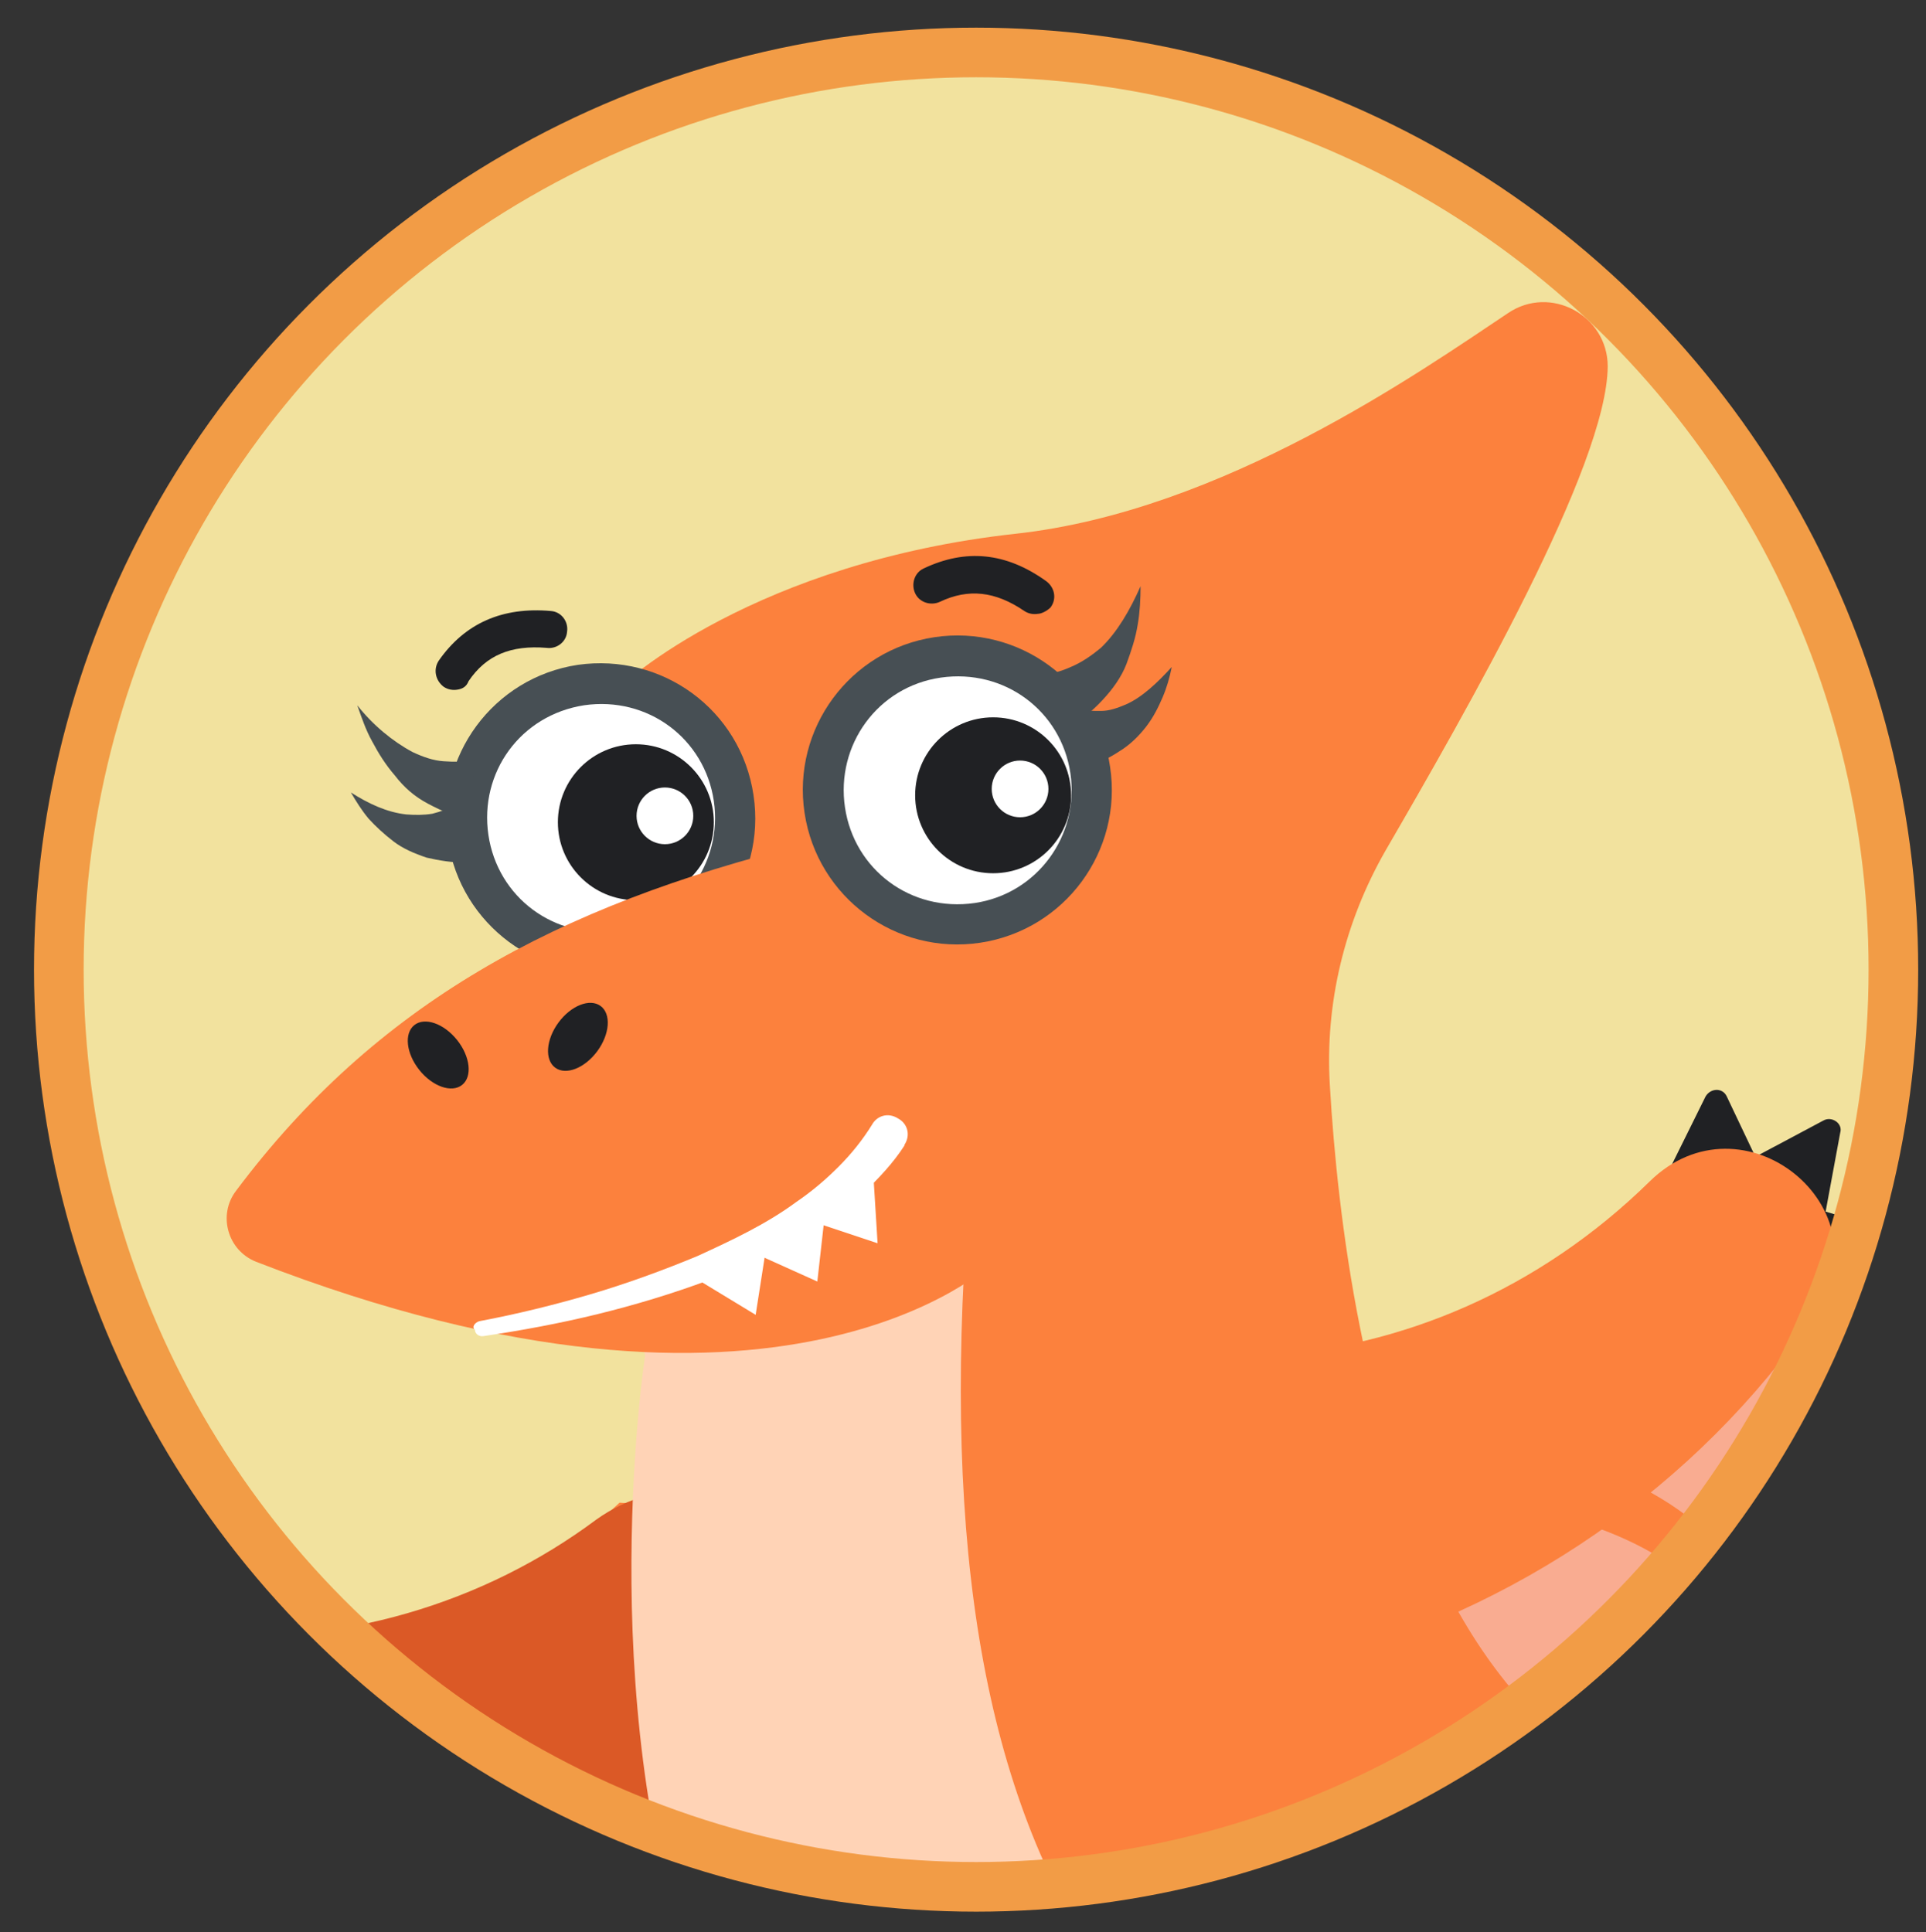 <?xml version="1.0" encoding="utf-8"?>
<!-- Generator: Adobe Illustrator 24.2.0, SVG Export Plug-In . SVG Version: 6.00 Build 0)  -->
<svg version="1.1" id="Layer_1" xmlns="http://www.w3.org/2000/svg" xmlns:xlink="http://www.w3.org/1999/xlink" x="0px" y="0px"
	 viewBox="0 0 271.7 272.6" style="enable-background:new 0 0 271.7 272.6;" xml:space="preserve">
<rect x="0" y="0" width="271.7" height="272.6" fill="#333333" stroke="none"/>
<style type="text/css">
	.st0{fill:#F2E29E;}
	.st1{clip-path:url(#SVGID_3_);}
	.st2{fill:#DB5926;}
	.st3{fill:#202124;}
	.st4{fill:#FC813D;}
	.st5{fill:#F9AC91;}
	.st6{fill:#FFFFFF;}
	.st7{fill:#474F54;}
	.st8{fill:#FFD3B6;}
	.st9{fill:none;stroke:#F29C46;stroke-width:7;stroke-miterlimit:10;}
</style>
<circle class="st0" cx="140.5" cy="136.3" r="129.4"/>
<g>
	<defs>
		<circle id="SVGID_2_" cx="140.5" cy="138.5" r="129.4"/>
	</defs>
	<clipPath id="SVGID_3_">
		<use xlink:href="#SVGID_2_"  style="overflow:visible;"/>
	</clipPath>
	<g class="st1">
		<g>
			<g>
				<path class="st2" d="M116.4,380.1c-6.2-1.2-10.3-7.2-9-13.4l16.3-82.8c2.3-11.9,45.3-4.1,43,7.8l-16.4,83.4
					c-1.2,6.2-7.2,10.3-13.4,9L116.4,380.1z"/>
			</g>
			<g>
				<path class="st3" d="M91,375.1l47.4,9.4l0.4-1.9c1.6-8.4-3.8-16.4-12-18.1l0,0c-11-2.2-22.3,0.4-31.3,7.2L91,375.1z"/>
			</g>
		</g>
		<g>
			<g>
				<path class="st4" d="M31.7,263.2c-4.6,31.7,5.8,44.7,14.4,54.2c2.6-18,19.7-36.5,39.7-26.8c5.4-23.3,23.5-28.1,35.8-25.5
					l19.7-50.1l-53.9-3L31.7,263.2z"/>
			</g>
			<g>
				<path class="st2" d="M84.6,292c-0.8-0.6-1.6-1.3-2.3-2c-0.7-0.5-1.4-1.4-2.2-2.1c-1.4-1.4-2.6-2.9-3.9-4.3
					c-2.4-3.1-4.7-6.3-6.5-9.8c-1.8-3.6-3.3-7.3-4.2-11.3s-1.3-8-1.4-12.2c0-2.2,1.9-4,3.9-4.1c2-0.1,4,1.9,4.1,3.9
					c-0.1,0.1,0,0.3,0,0.3l0,0c-0.5,3.4-0.3,7,0.3,10.2c0.5,3.4,1.4,6.9,2.8,10.2c1.5,3.2,3,6.6,5,9.5c1,1.5,2.1,2.9,3.2,4.3
					c0.6,0.8,1.1,1.4,1.7,2.1c0.5,0.6,1.3,1.3,1.8,1.9l0,0c0.8,0.7,0.6,2,0.1,2.7C86.4,292.5,85.4,292.6,84.6,292z"/>
			</g>
			<g>
				<path class="st2" d="M35.7,263.8l-0.5,3.5l-0.4,1.8c-0.1,0.6-0.2,1.2-0.2,1.7l-0.3,3.5l-0.2,3.5c-0.1,4.7,0,9.3,0.9,13.9
					s2.3,8.8,4.4,13.1c1.1,2.1,2.4,4,3.6,6c1.5,1.9,2.8,3.8,4.4,5.6l0,0c0.8,0.7,0.5,1.9-0.2,2.7c-0.8,0.6-1.8,0.6-2.4-0.1
					c-1.7-1.9-3.4-3.6-5-5.6s-3.1-3.9-4.4-6.1c-2.7-4.4-4.7-9.1-6.1-14.1c-1.4-5-1.9-10.1-2-15.1l0-3.8l0.1-3.7c0-0.7,0-1.3,0-2
					l0.2-1.9l0.3-3.8c0.2-2.2,2.2-3.8,4.2-3.6c2.2,0.2,3.8,2.2,3.6,4.2c-0.1,0.1-0.1,0.1,0,0.3L35.7,263.8z"/>
			</g>
			<g id="hand_front_8_">
				<g>
					<path class="st3" d="M9.9,228.2c-0.4-1.4,1-2.6,2.2-2l10.2,4.6l-9.6,8.2L9.9,228.2z"/>
				</g>
				<g>
					<path class="st3" d="M0.8,242.6c-1.2-0.9-0.6-2.6,0.7-2.9l12-2.3l-3.1,12.9L0.8,242.6z"/>
				</g>
				<g>
					<path class="st3" d="M6.2,260.2c-1.5,0-2.4-1.4-1.5-2.5l6-9.3l6.6,10.6L6.2,260.2z"/>
				</g>
				<g>
					<path class="st2" d="M84.1,214.4c-15.7,11.7-36.1,18.1-57.8,16.2c-18.2-1.6-23.4,24.5-5.7,29.3c28.3,8,59.2,5.1,86.5-8.1
						c13.4-6.4,16.8-23.9,6.5-34.5c-0.1-0.1-0.3-0.3-0.5-0.4C105.3,209,93,208,84.1,214.4z"/>
				</g>
			</g>
		</g>
		<g>
			<path class="st5" d="M254.6,184.5c30.6,9.5,37.8,24.4,42.9,36.2c-17.3-5.3-41.5,2.1-41.3,24.5c-23.4-5.1-35.3,9.2-38.3,21.5
				l-66.9-6.6l6.3-47.2L254.6,184.5z"/>
		</g>
		<g>
			<path class="st4" d="M254.4,245.7c-0.3-0.7-0.6-1.7-1-2.5c-0.4-0.8-0.7-1.6-1.2-2.5c-0.8-1.7-1.7-3.3-2.6-4.8
				c-1.9-3.1-4.1-6-6.5-8.6c-2.4-2.6-5.1-4.9-7.9-6.9c-2.9-1.9-6-3.4-9.2-4.6l0,0c-2.2-0.8-3.1-2.9-2.4-5c0.8-2.2,2.9-3.1,5-2.4
				c0.2,0,0.3,0.1,0.3,0.1c3.7,1.8,7.3,3.8,10.3,6.4c3.1,2.5,5.9,5.6,8.4,8.6c2.5,3.1,4.4,6.6,6.2,10.1c0.8,1.7,1.7,3.5,2.2,5.4
				c0.4,1,0.7,1.8,1,2.7c0.3,0.9,0.5,1.8,0.9,2.8c0.3,0.9-0.5,2.1-1.3,2.2C255.7,247.3,254.8,246.7,254.4,245.7L254.4,245.7z"/>
		</g>
		<g>
			<path class="st4" d="M255.9,180.8l3.5,1.3l1.8,0.7c0.5,0.3,1.1,0.6,1.8,0.7l3.4,1.4l3.4,1.7c4.4,2.3,8.8,5,12.7,8.3
				c4,3.3,7.4,7.2,10.2,11.4c1.4,2.1,2.7,4.3,3.7,6.6c1,2.3,1.9,4.6,2.9,6.9c0.4,1-0.1,2.1-1.1,2.3c-1,0.4-2-0.2-2.4-1l0,0
				c-1.1-2.2-2.1-4.3-3-6.4c-1.2-2.1-2.4-4-3.9-5.8c-2.8-3.8-6.1-6.9-9.9-9.6c-3.8-2.7-7.9-4.9-12.2-6.7l-3.1-1.1l-3.4-1.2
				c-0.5-0.1-1.1-0.3-1.6-0.5l-1.6-0.5l-3.4-1l-0.2,0c-2.2-0.6-3.2-2.8-2.7-5c0.6-2.2,2.8-3.2,5-2.7
				C255.6,180.7,255.7,180.8,255.9,180.8z"/>
		</g>
		<g>
			<path class="st4" d="M269.5,252.9c-67.2,19.7-79.7-62.1-81.9-99.8c-0.7-11.6,2.1-23,7.8-33c11.6-20,31.3-54.4,31.4-68.4
				c0-7.2-8.1-11.6-14.1-7.5c-12.3,8.2-40.2,27.9-69.4,31.1c-36.4,4-55.5,20.8-56.9,22.7c-2.5,3.2,16.3,43.4,15.7,93.2
				c-1,82,28,115.6,59.3,133.5c10.3,5.9,67.2-2.9,71.9-4.7c14.8-5.6,28.3-16.6,42.9-28.9c16.3-13.8,36-8.1,48.7-1.8
				c3.8,1.9,7.8-2.5,5.4-6C320.1,267.1,299.7,244.1,269.5,252.9z"/>
		</g>
		<g>
			<g>
				<path class="st6" d="M87.7,134.3c-10.4,1.6-20-5.7-21.6-15.8c-1.6-10.3,5.7-20,15.8-21.6c10.3-1.6,20,5.7,21.6,15.8
					C105,123,98.1,132.7,87.7,134.3z"/>
			</g>
			<g>
				<path class="st7" d="M82.4,99.5c9-1.3,17,4.7,18.3,13.5c1.3,8.8-4.7,17-13.5,18.3c-9,1.3-17-4.7-18.3-13.5S73.4,100.9,82.4,99.5
					 M81.5,93.8c-11.9,1.8-20.1,12.9-18.3,24.8S76.1,138.7,88,137c11.9-1.8,20.1-12.9,18.3-24.8C104.5,100.1,93.4,92.1,81.5,93.8
					L81.5,93.8z"/>
			</g>
		</g>
		<g>
			<circle class="st3" cx="89.7" cy="116" r="11"/>
		</g>
		<g>
			<circle class="st6" cx="93.8" cy="115.1" r="4"/>
		</g>
		<g>
			<path class="st8" d="M137.3,161.9c-11.9,6.8-31.4,12.2-48.7,15.3l1.8,11.2l0.6,2.9c0,0-29.5,191.1,142.3,128.7
				C155.6,307.6,127.9,259.9,137.3,161.9z"/>
		</g>
		<g>
			<g>
				<path class="st7" d="M65.6,121.7c-1.8,0-3.7-0.3-5.4-0.7c-1.8-0.6-3.4-1.3-4.7-2.3c-1.3-1-2.5-2.1-3.5-3.2
					c-1-1.2-1.8-2.5-2.5-3.7c2.5,1.6,5.1,2.8,7.8,3.1c1.3,0.1,2.5,0.1,3.7-0.1c1.2-0.3,2.2-0.7,3.2-1.2L65.6,121.7z"/>
			</g>
			<g>
				<path class="st7" d="M66.4,115.7c-2.1-0.4-4.1-1.3-6-2.3c-1.9-1-3.4-2.3-4.7-4c-1.3-1.5-2.3-3.1-3.2-4.8
					c-0.9-1.6-1.5-3.4-2.1-5.1c2.2,2.8,5,5.1,7.8,6.6c1.5,0.7,2.9,1.2,4.4,1.3c1.5,0.1,2.9,0.1,4.3-0.1L66.4,115.7z"/>
			</g>
		</g>
		<g>
			<path class="st7" d="M151.9,100c1.2,0.3,2.2,0.3,3.4,0.3c1.2,0,2.3-0.4,3.5-0.9c2.3-1,4.5-3.1,6.5-5.3c-0.3,1.5-0.7,2.9-1.3,4.3
				s-1.3,2.8-2.3,4.1c-1,1.3-2.3,2.6-3.8,3.5c-1.5,1-3.2,1.8-5,2.3L151.9,100z"/>
		</g>
		<g>
			<path class="st7" d="M147.4,95.1c1.5-0.1,2.8-0.6,4.1-1.2s2.6-1.5,3.8-2.5c2.3-2.2,4.1-5.3,5.6-8.7c0,1.8-0.1,3.7-0.4,5.4
				c-0.3,1.9-0.9,3.7-1.6,5.6c-0.7,1.8-1.9,3.5-3.4,5.1c-1.5,1.6-3.1,2.9-5,4L147.4,95.1z"/>
		</g>
		<g>
			<path class="st3" d="M64.5,97.3c-0.6,0.1-1.3,0-1.9-0.4c-1.2-0.9-1.5-2.5-0.7-3.7c3.7-5.3,9-7.6,15.8-7c1.5,0.1,2.5,1.5,2.3,2.9
				c-0.1,1.5-1.5,2.5-2.9,2.3c-5-0.4-8.5,1-11,4.7C65.8,96.9,65.2,97.2,64.5,97.3z"/>
		</g>
		<g>
			<g>
				<path class="st4" d="M275.5,368.8c4.8-4,5.6-11.2,1.5-16.1l-54.3-65.6c-7.6-9.2-40.8,19.1-33.2,28.5l53.7,65
					c4,4.8,11.2,5.6,16.1,1.5L275.5,368.8z"/>
			</g>
			<g>
				<path class="st3" d="M239.5,392.9c0.4-11.2,5.6-21.7,14.2-28.8l0,0c6.5-5.4,16.1-4.5,21.6,2.1l1.2,1.5l-37.1,31L239.5,392.9z"/>
			</g>
		</g>
		<g>
			<path class="st3" d="M146.4,86.6c-0.6,0.1-1.3,0-1.9-0.4c-4.1-2.8-7.9-3.2-11.9-1.3c-1.3,0.6-2.9,0.1-3.5-1.2
				c-0.6-1.3-0.1-2.9,1.2-3.5c5.9-2.8,11.6-2.3,17.3,1.8c1.2,0.9,1.5,2.5,0.6,3.7C147.7,86.2,146.9,86.6,146.4,86.6z"/>
		</g>
		<g id="hand_front_7_">
			<g>
				<path class="st3" d="M248.3,164.6l-12.6,0l4.9-9.9c0.7-1.2,2.4-1.3,3,0L248.3,164.6z"/>
			</g>
			<g>
				<path class="st3" d="M257.4,171.7l-10.9-7.9l10.7-5.7c1.2-0.7,2.8,0.4,2.4,1.7L257.4,171.7z"/>
			</g>
			<g>
				<path class="st3" d="M257.6,182.8l-1.8-12.4l10.8,3.3c1.2,0.4,1.4,2.1,0.4,2.8L257.6,182.8z"/>
			</g>
			<g>
				<path class="st4" d="M157.4,212c0,0.2-0.1,0.3,0,0.6c-0.9,14.8,12.8,26.1,27.1,22.2c29.4-7.4,55-25.2,71.5-49.3
					c10.4-15.1-10.2-31.7-23.3-18.8c-15.6,15.3-35.1,23.5-54.7,24.6C167,192.4,158.1,201.1,157.4,212z"/>
			</g>
		</g>
		<g>
			<path class="st4" d="M113.6,119.1c-35.2,8.7-60.6,22.6-80.3,48.9c-2.6,3.4-1.2,8.4,2.8,10c74,28.8,103.8,0.3,103.8,0.3
				s4.8-11.2,3.7-18.3C142.1,150.6,113.6,119.1,113.6,119.1z"/>
		</g>
		<g id="nostril_4_">
			<g>
				
					<ellipse transform="matrix(0.781 -0.625 0.625 0.781 -79.445 71.255)" class="st3" cx="61.8" cy="148.8" rx="3.4" ry="5.4"/>
			</g>
			<g>
				
					<ellipse transform="matrix(0.593 -0.806 0.806 0.593 -84.583 125.191)" class="st3" cx="81.4" cy="146.2" rx="5.4" ry="3.4"/>
			</g>
		</g>
		<g id="teeth_4_">
			<g>
				<polygon class="st6" points="106.2,176.7 116.4,171 115.3,180.8 				"/>
			</g>
			<g>
				<polygon class="st6" points="98.2,180.4 108.1,175.9 106.6,185.5 				"/>
			</g>
			<g>
				<polygon class="st6" points="114.5,172.3 123.2,165.7 123.8,175.4 				"/>
			</g>
		</g>
		<g>
			<path class="st6" d="M67.6,186.4c5.3-1,10.6-2.3,15.7-3.8c5.1-1.5,10.3-3.4,15.1-5.4c4.8-2.2,9.7-4.5,13.9-7.6
				c2.2-1.5,4.1-3.1,6-5c1.8-1.8,3.4-3.8,4.7-5.9l0,0c0.7-1.3,2.3-1.8,3.7-0.9c1.3,0.7,1.8,2.3,0.9,3.7v0.1
				c-1.6,2.5-3.7,4.7-5.7,6.6c-2.2,1.9-4.4,3.7-6.9,5.1c-4.8,3.1-9.8,5.3-15,7.3c-5.1,1.9-10.4,3.5-15.7,4.8s-10.7,2.3-16.1,3.1
				c-0.6,0.1-1.2-0.3-1.2-0.9C66.5,187.2,67,186.6,67.6,186.4L67.6,186.4z"/>
		</g>
		<g>
			<g>
				<path class="st6" d="M138,130.4c-10.4,1.6-20-5.7-21.6-15.8c-1.6-10.3,5.7-20,15.8-21.6c10.3-1.6,20,5.7,21.6,15.8
					C155.5,119.1,148.4,128.8,138,130.4z"/>
			</g>
			<g>
				<path class="st7" d="M132.7,95.6c9-1.3,17,4.7,18.3,13.5c1.3,8.8-4.7,17-13.5,18.3c-9,1.3-17-4.7-18.3-13.5
					C117.9,105.1,123.8,96.9,132.7,95.6 M131.8,89.9c-11.9,1.8-20.1,12.9-18.3,24.8s12.9,20.1,24.8,18.3
					c11.9-1.8,20.1-12.9,18.3-24.8C154.9,96.3,143.7,88.1,131.8,89.9L131.8,89.9z"/>
			</g>
		</g>
		<g>
			<circle class="st3" cx="140.1" cy="112.2" r="11"/>
		</g>
		<g>
			<circle class="st6" cx="143.9" cy="111.3" r="4"/>
		</g>
	</g>
</g>
<circle id="SVGID_1_" class="st9" cx="137.7" cy="136.8" r="129.4"/>
</svg>
